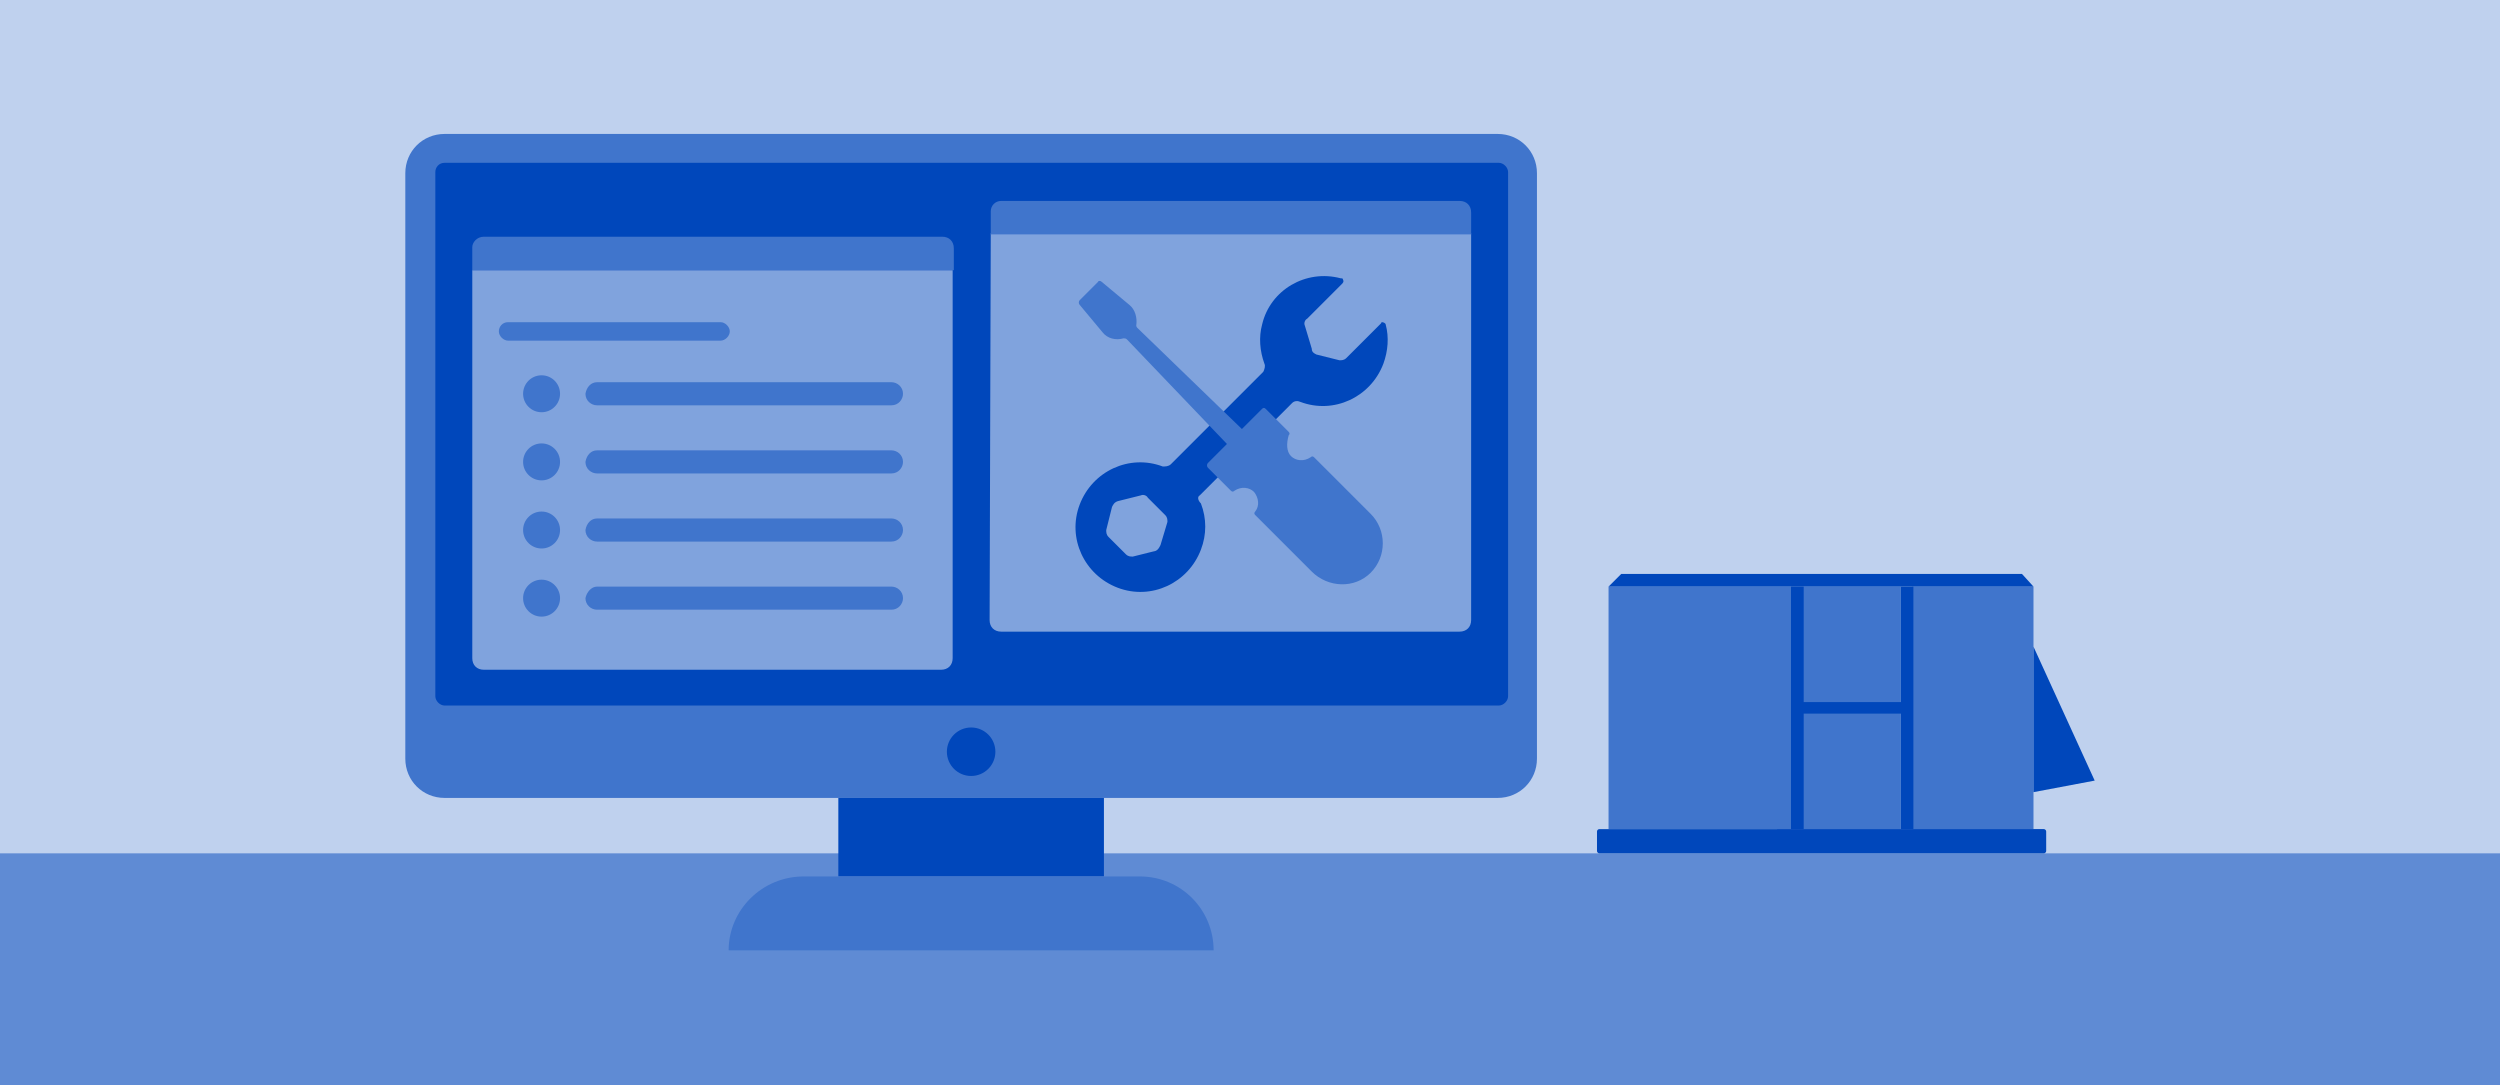 <?xml version="1.0" encoding="utf-8"?>
<!-- Generator: Adobe Illustrator 26.3.1, SVG Export Plug-In . SVG Version: 6.00 Build 0)  -->
<svg version="1.1" id="Layer_1" xmlns="http://www.w3.org/2000/svg" xmlns:xlink="http://www.w3.org/1999/xlink" x="0px" y="0px"
	 viewBox="0 0 216.5 94" style="enable-background:new 0 0 216.5 94;" xml:space="preserve">
<style type="text/css">
	.st0{fill:#BFD1EE;}
	.st1{opacity:0.5;fill:#0047BB;enable-background:new    ;}
	.st2{fill:#4075CC;}
	.st3{fill:#0047BB;}
	.st4{fill:#80A3DD;}
</style>
<rect class="st0" width="216.5" height="94"/>
<path class="st1" d="M0,73.9h216.5l0,0V94H0V73.9L0,73.9z"/>
<rect x="165.6" y="50.8" class="st2" width="10.5" height="21"/>
<rect x="155.1" y="50.8" class="st2" width="9.5" height="21"/>
<rect x="139.3" y="50.8" class="st2" width="15.8" height="21"/>
<path class="st2" d="M153,53.5v15.6c0,0.3-0.3,0.6-0.6,0.6h-10.3c-0.3,0-0.6-0.3-0.6-0.6V53.5c0-0.3,0.3-0.6,0.6-0.6h10.3
	C152.7,52.9,153,53.2,153,53.5z"/>
<rect x="146.7" y="51.8" class="st2" width="1.1" height="18.9"/>
<rect x="143.5" y="51.8" class="st2" width="1.1" height="18.9"/>
<rect x="149.8" y="51.8" class="st2" width="1.1" height="18.9"/>
<rect x="140.4" y="60.8" class="st2" width="13.7" height="1"/>
<rect x="155.1" y="60.8" class="st3" width="10.5" height="1"/>
<path class="st3" d="M177,73.9h-38.5c-0.1,0-0.2-0.1-0.2-0.2V72c0-0.1,0.1-0.2,0.2-0.2H177c0.1,0,0.2,0.1,0.2,0.2v1.7
	C177.2,73.8,177.1,73.9,177,73.9z"/>
<polygon class="st3" points="139.3,50.8 176.1,50.8 175.1,49.7 140.4,49.7 "/>
<rect x="164.6" y="50.8" class="st3" width="1.1" height="21"/>
<rect x="155.1" y="50.8" class="st3" width="1.1" height="21"/>
<polygon class="st3" points="176.1,68.6 181.4,67.6 176.1,56 "/>
<path class="st2" d="M161.9,70.7h-3.1c-0.3,0-0.5-0.2-0.5-0.5l0,0c0-0.3,0.2-0.5,0.5-0.5h3.1c0.3,0,0.5,0.2,0.5,0.5l0,0
	C162.5,70.5,162.2,70.7,161.9,70.7z"/>
<path class="st2" d="M172.4,70.7h-3.1c-0.3,0-0.5-0.2-0.5-0.5l0,0c0-0.3,0.2-0.5,0.5-0.5h3.1c0.3,0,0.5,0.2,0.5,0.5l0,0
	C173,70.5,172.7,70.7,172.4,70.7z"/>
<path class="st2" d="M38.5,11.6h91.2c1.9,0,3.4,1.5,3.4,3.4v50.7c0,1.9-1.5,3.4-3.4,3.4H38.5c-1.9,0-3.4-1.5-3.4-3.4V15
	C35.1,13.1,36.6,11.6,38.5,11.6z"/>
<path class="st3" d="M38.5,14.1h91.3c0.4,0,0.8,0.4,0.8,0.8v45.4c0,0.4-0.4,0.8-0.8,0.8H38.5c-0.4,0-0.8-0.4-0.8-0.8V14.9
	C37.7,14.5,38,14.1,38.5,14.1z"/>
<rect x="72.6" y="69.1" class="st3" width="23" height="6.8"/>
<path class="st2" d="M69.6,75.9h29.1c3.6,0,6.4,2.9,6.4,6.4l0,0l0,0h-42l0,0l0,0C63.1,78.8,66,75.9,69.6,75.9z"/>
<circle class="st3" cx="84.1" cy="65.1" r="2.1"/>
<path class="st4" d="M40.9,23.4h41.6l0,0V57c0,0.6-0.4,1-1,1H41.9c-0.6,0-1-0.4-1-1L40.9,23.4L40.9,23.4z"/>
<path class="st2" d="M41.9,20.5h39.7c0.6,0,1,0.4,1,1v1.9l0,0H40.9l0,0v-2C40.9,21,41.3,20.5,41.9,20.5z"/>
<path class="st4" d="M85.8,20.2h41.6l0,0v33.5c0,0.6-0.4,1-1,1H86.7c-0.6,0-1-0.4-1-1L85.8,20.2L85.8,20.2z"/>
<path class="st2" d="M86.7,17.4h39.7c0.6,0,1,0.4,1,1v1.9l0,0H85.8l0,0v-2C85.8,17.8,86.2,17.4,86.7,17.4z"/>
<path class="st3" d="M103.9,42.9l8-8c0.2-0.2,0.5-0.2,0.7-0.1c2.9,1.1,6.1-0.4,7.2-3.3c0.4-1.1,0.5-2.3,0.2-3.4
	c0-0.1-0.2-0.2-0.3-0.2c0,0-0.1,0-0.1,0.1l-3,3c-0.2,0.2-0.4,0.2-0.6,0.2l-2-0.5c-0.2-0.1-0.4-0.2-0.4-0.5l-0.6-2
	c-0.1-0.2,0-0.5,0.2-0.6l3-3c0.1-0.1,0.2-0.2,0.1-0.4c0-0.1-0.1-0.1-0.2-0.1c-3-0.8-6.1,1-6.8,4c-0.3,1.1-0.2,2.3,0.2,3.4
	c0.1,0.2,0,0.5-0.1,0.7l-8,8c-0.2,0.2-0.5,0.2-0.7,0.2c-2.9-1.1-6.1,0.4-7.2,3.3c-1.1,2.9,0.4,6.1,3.3,7.2s6.1-0.4,7.2-3.3
	c0.5-1.3,0.5-2.7,0-4C103.7,43.3,103.7,43,103.9,42.9z M97.5,48L96,46.5c-0.2-0.2-0.2-0.4-0.2-0.6l0.5-2c0.1-0.2,0.2-0.4,0.5-0.5
	l2-0.5c0.2-0.1,0.5,0,0.6,0.2l1.5,1.5c0.2,0.2,0.2,0.4,0.2,0.6l-0.6,2c-0.1,0.2-0.2,0.4-0.4,0.5l-2,0.5C97.9,48.2,97.7,48.2,97.5,48
	z"/>
<path class="st2" d="M111.8,39.5c0.4,0.4,1.1,0.5,1.7,0.1c0.1-0.1,0.2-0.1,0.3,0l4.9,4.9c1.4,1.4,1.4,3.7,0,5.1c0,0,0,0,0,0
	c-1.4,1.4-3.7,1.3-5.1-0.1l-4.9-4.9c-0.1-0.1-0.1-0.2,0-0.3c0.4-0.5,0.3-1.2-0.1-1.7c-0.4-0.4-1.1-0.5-1.7-0.1
	c-0.1,0.1-0.2,0.1-0.3,0l-2-2c-0.1-0.1-0.1-0.3,0-0.4l4.7-4.7c0.1-0.1,0.2-0.1,0.3,0c0,0,0,0,0,0l2,2c0.1,0.1,0.1,0.2,0,0.3
	C111.4,38.4,111.4,39.1,111.8,39.5z"/>
<path class="st2" d="M97.8,26.4l-2.4-2c-0.1-0.1-0.3-0.1-0.3,0L93.5,26c-0.1,0.1-0.1,0.3,0,0.4l2,2.4c0.4,0.5,1.1,0.7,1.8,0.5
	c0.1,0,0.2,0,0.3,0.1l8.8,9.2l1.3-1.3l-9.2-8.9c-0.1-0.1-0.1-0.2-0.1-0.2C98.5,27.5,98.3,26.8,97.8,26.4z"/>
<path class="st2" d="M44,27.9h18.4c0.4,0,0.8,0.4,0.8,0.8l0,0c0,0.4-0.4,0.8-0.8,0.8H44c-0.4,0-0.8-0.4-0.8-0.8l0,0
	C43.2,28.3,43.5,27.9,44,27.9z"/>
<circle class="st2" cx="46.9" cy="34.1" r="1.6"/>
<path class="st2" d="M51.7,33.1h25.5c0.5,0,1,0.4,1,1l0,0c0,0.5-0.4,1-1,1H51.7c-0.5,0-1-0.4-1-1l0,0C50.8,33.5,51.2,33.1,51.7,33.1
	z"/>
<circle class="st2" cx="46.9" cy="40" r="1.6"/>
<path class="st2" d="M51.7,39h25.5c0.5,0,1,0.4,1,1l0,0c0,0.5-0.4,1-1,1H51.7c-0.5,0-1-0.4-1-1l0,0C50.8,39.4,51.2,39,51.7,39z"/>
<circle class="st2" cx="46.9" cy="45.9" r="1.6"/>
<path class="st2" d="M51.7,44.9h25.5c0.5,0,1,0.4,1,1l0,0c0,0.5-0.4,1-1,1H51.7c-0.5,0-1-0.4-1-1l0,0C50.8,45.3,51.2,44.9,51.7,44.9
	z"/>
<circle class="st2" cx="46.9" cy="51.8" r="1.6"/>
<path class="st2" d="M51.7,50.8h25.5c0.5,0,1,0.4,1,1l0,0c0,0.5-0.4,1-1,1H51.7c-0.5,0-1-0.4-1-1l0,0C50.8,51.3,51.2,50.8,51.7,50.8
	z"/>
</svg>
